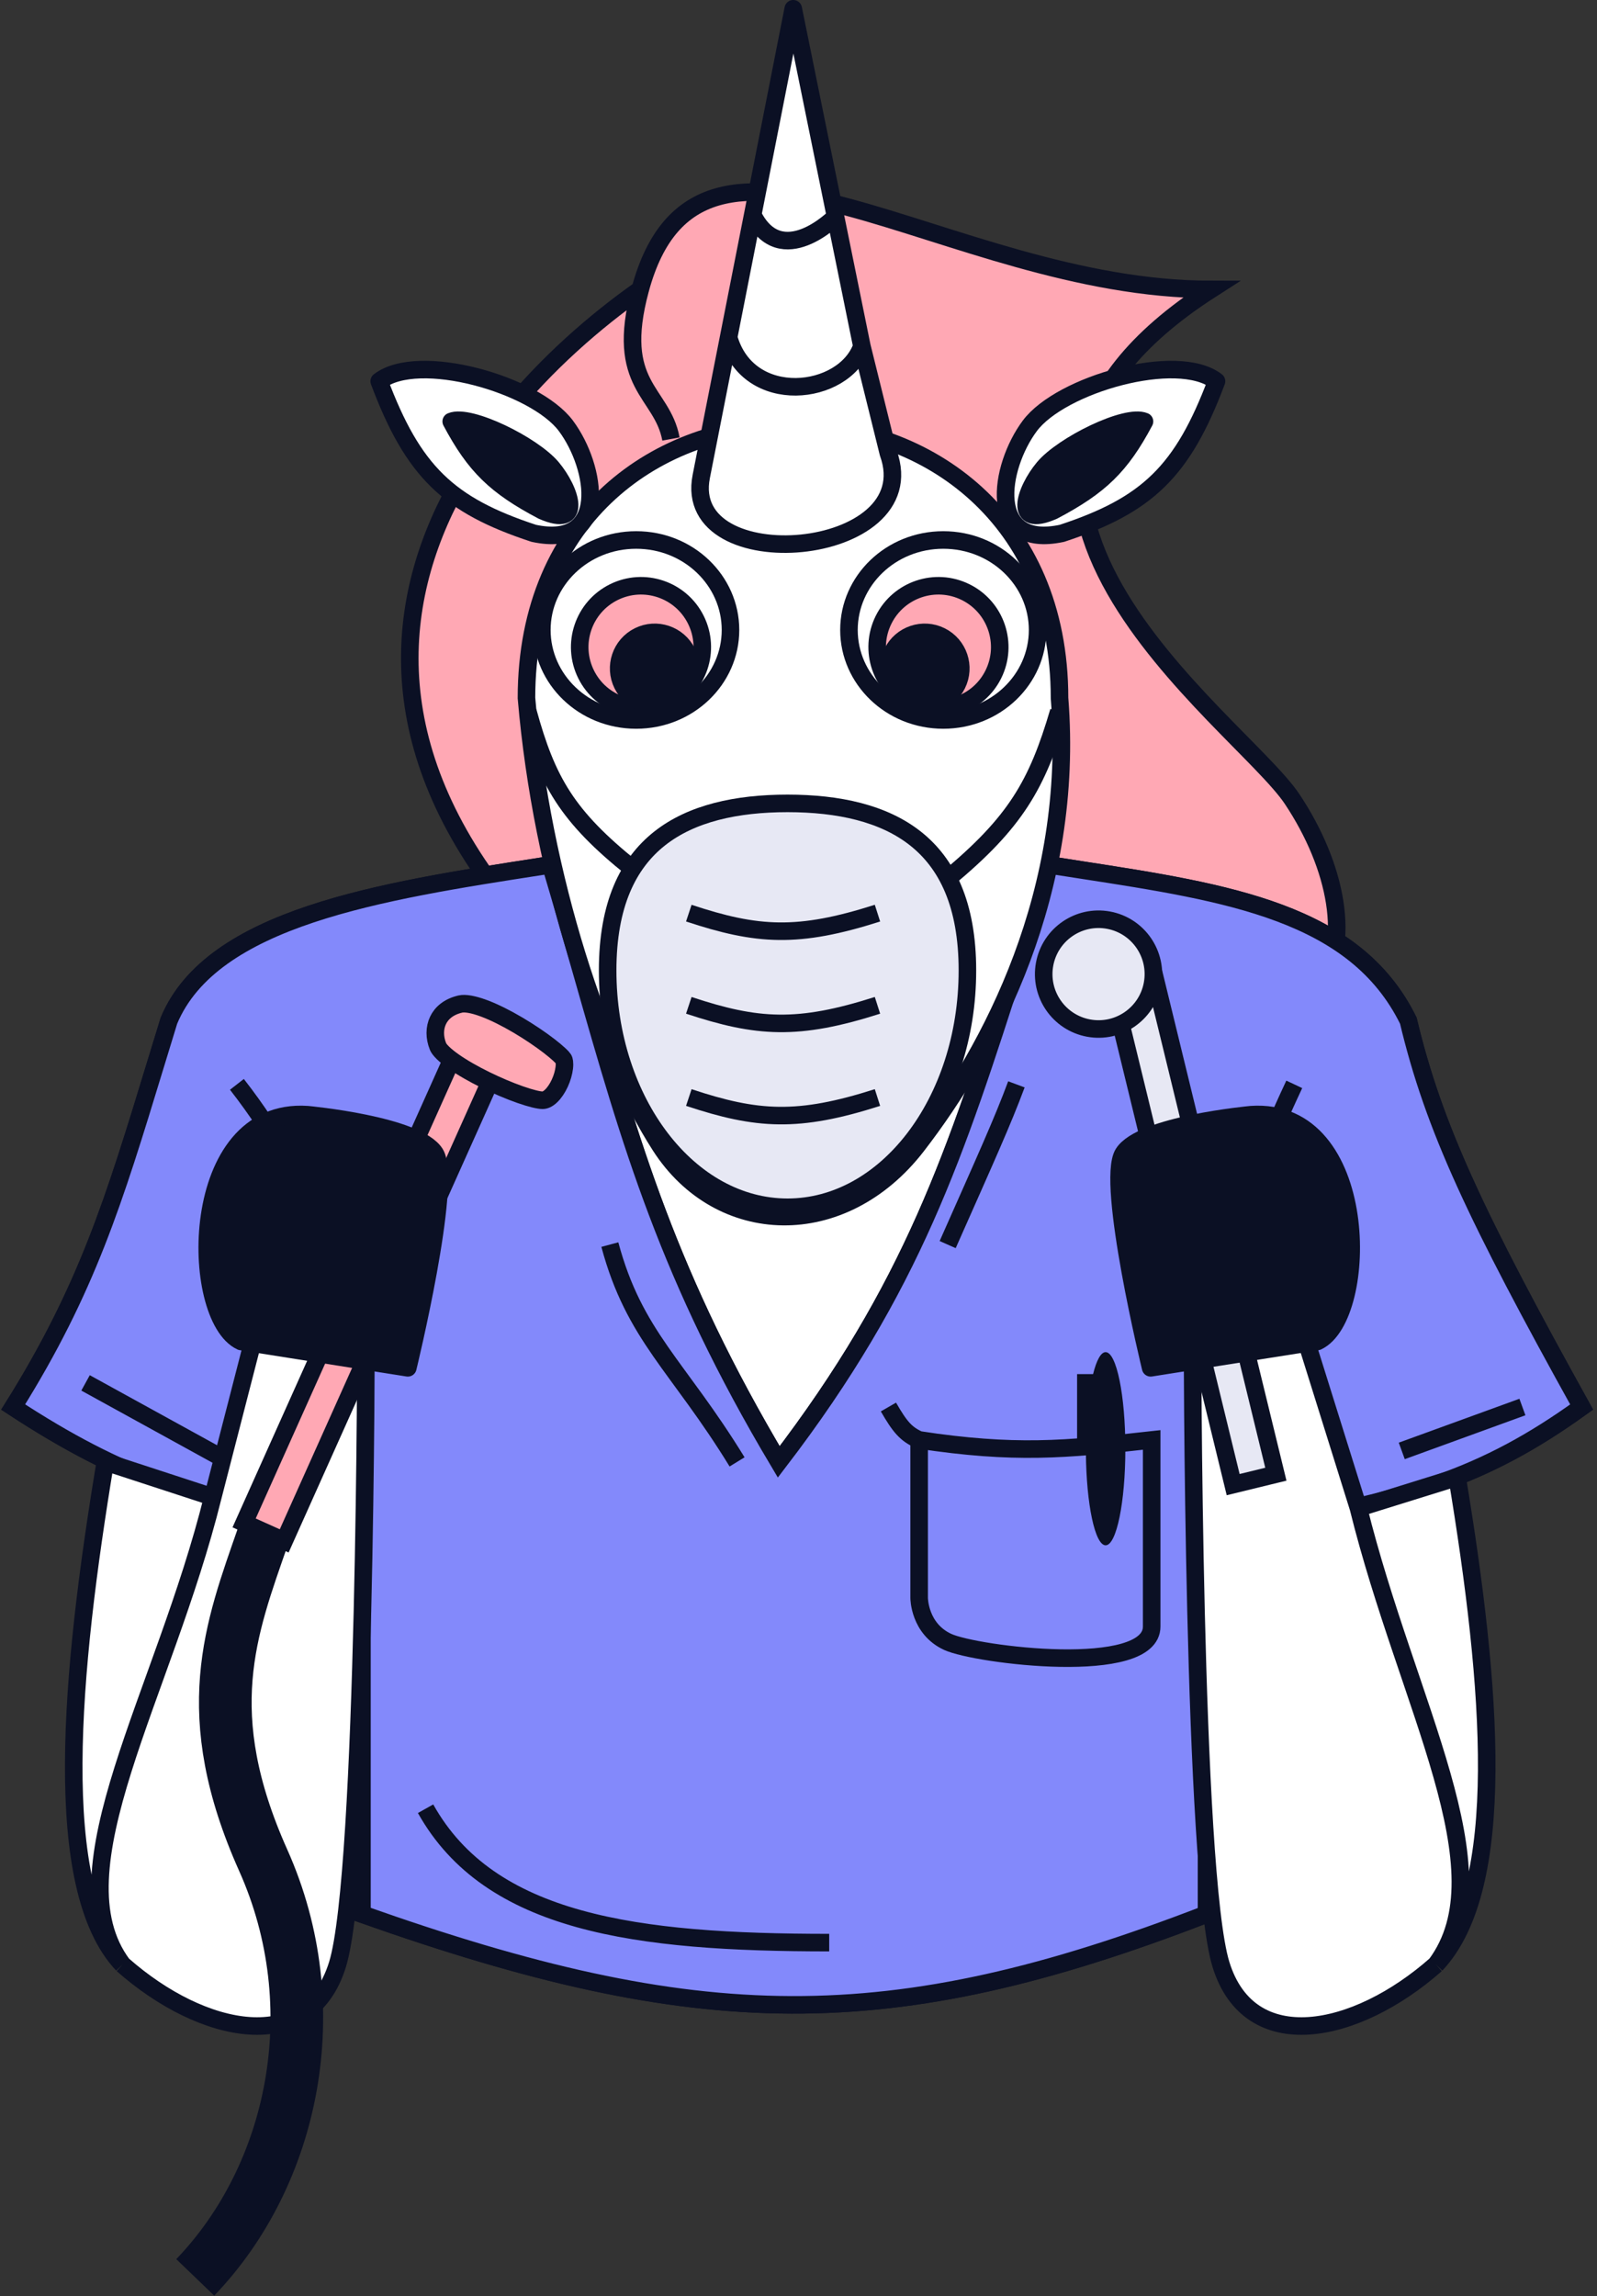 <?xml version="1.0" encoding="UTF-8"?> <svg xmlns="http://www.w3.org/2000/svg" width="364" height="523" viewBox="0 0 364 523" fill="none"><rect x="0" y="0" width="364" height="523" fill="#333333" stroke="none"/> <path d="M276.001 65.937C215.48 65.938 159.432 15.989 145.928 65.937C105.001 94.729 48.42 163.744 152.93 240.797C253.965 294.04 177.963 301.368 283.5 266.5C231.482 239.171 238.715 279.886 239.501 225.5C308.526 252.829 314.883 212.573 294.501 182C282.501 164 205.001 111.5 276.001 65.937Z" fill="#FFA8B4"></path> <path d="M145.928 65.937C139.962 88 150.929 89.163 152.93 100M145.928 65.937C159.432 15.989 215.48 65.938 276.001 65.937C205.001 111.5 282.501 164 294.501 182C314.883 212.573 308.526 252.829 239.501 225.5C238.715 279.886 231.482 239.171 283.5 266.5C177.963 301.368 253.965 294.04 152.93 240.797C48.42 163.744 105.001 94.729 145.928 65.937Z" stroke="#0B1024" stroke-width="4"></path> <path fill-rule="evenodd" clip-rule="evenodd" d="M3 320.5C28.07 336.907 44.022 341.401 73 348L82.5 337V436C159.191 463.135 202.5 464 275 436V337L285 348C320.686 341.831 338.213 336.554 360.5 320.5C336.505 277.262 326.811 256.896 321 232.5C308.876 207.785 279.849 203.309 246.329 198.139C243.908 197.765 241.463 197.388 239 197C236.366 204.955 233.959 212.451 231.667 219.591C217.767 262.88 208.074 293.068 177.5 333C152.357 290.786 143.863 261.007 132.712 221.912C130.468 214.045 128.117 205.8 125.5 197C124.775 197.112 124.05 197.225 123.324 197.338C86.737 203.009 48.305 208.967 38.5 232.5C37.383 236.122 36.323 239.594 35.302 242.941C25.963 273.539 19.844 293.585 3 320.5Z" fill="#8389FB"></path> <path d="M239 197H125.5C128.117 205.8 130.468 214.045 132.712 221.912C143.863 261.007 152.357 290.786 177.5 333C208.074 293.068 217.767 262.88 231.667 219.591C233.959 212.451 236.366 204.955 239 197Z" fill="white"></path> <path d="M3 320.5L1.305 319.439L0.265 321.1L1.905 322.173L3 320.5ZM73 348L72.556 349.95L73.728 350.217L74.514 349.307L73 348ZM82.5 337H84.5V336.899L84.49 336.799L82.5 337ZM82.5 436H80.5V437.414L81.833 437.885L82.5 436ZM275 436L275.721 437.866L277 437.372V436H275ZM275 337L273.002 336.908L273 336.954V337H275ZM285 348L283.52 349.345L284.259 350.158L285.341 349.971L285 348ZM360.5 320.5L361.669 322.123L363.111 321.084L362.249 319.53L360.5 320.5ZM321 232.5L322.946 232.037L322.894 231.819L322.796 231.619L321 232.5ZM239 197L239.312 195.024L239.157 195H239V197ZM125.5 197V195H125.346L125.193 195.024L125.5 197ZM38.5 232.5L36.654 231.731L36.617 231.819L36.589 231.911L38.5 232.5ZM177.5 333L175.782 334.023L177.293 336.561L179.088 334.216L177.5 333ZM262.5 328H264.5V325.764L262.278 326.012L262.5 328ZM246.329 198.139L246.634 196.162V196.162L246.329 198.139ZM231.667 219.591L229.762 218.979L231.667 219.591ZM132.712 221.912L134.636 221.364L132.712 221.912ZM123.324 197.338L123.017 195.361L123.017 195.361L123.324 197.338ZM35.302 242.941L37.215 243.525L35.302 242.941ZM1.905 322.173C27.264 338.769 43.481 343.329 72.556 349.95L73.444 346.05C44.563 339.473 28.877 335.045 4.095 318.827L1.905 322.173ZM74.514 349.307L84.014 338.307L80.986 335.693L71.486 346.693L74.514 349.307ZM80.5 337V436H84.5V337H80.5ZM81.833 437.885C120.272 451.486 150.515 458.566 180.314 458.676C210.128 458.785 239.339 451.917 275.721 437.866L274.279 434.134C238.161 448.083 209.468 454.783 180.329 454.676C151.176 454.569 121.419 447.649 83.167 434.115L81.833 437.885ZM277 436V337H273V436H277ZM273.52 338.345L283.52 349.345L286.48 346.655L276.48 335.655L273.52 338.345ZM285.341 349.971C321.147 343.781 339.022 338.436 361.669 322.123L359.331 318.877C337.405 334.672 320.226 339.881 284.659 346.029L285.341 349.971ZM362.249 319.53C338.254 276.292 328.686 256.139 322.946 232.037L319.054 232.963C324.935 257.653 334.755 278.231 358.751 321.47L362.249 319.53ZM239 195H125.5V199H239V195ZM84.49 336.799C79.886 291.134 74.317 269.857 55.578 245.772L52.422 248.228C70.456 271.408 75.929 291.76 80.51 337.201L84.49 336.799ZM276.998 337.092C278.864 296.743 283.004 277.206 296.81 247.851L293.19 246.149C279.104 276.101 274.885 296.184 273.002 336.908L276.998 337.092ZM200.767 321.498C202.089 323.793 203.18 325.5 204.388 326.812C205.65 328.183 206.98 329.062 208.682 329.825L210.318 326.175C209.014 325.591 208.16 325.004 207.331 324.103C206.448 323.144 205.543 321.775 204.233 319.502L200.767 321.498ZM209.203 329.978C231.184 333.283 242.662 332.228 262.722 329.988L262.278 326.012C242.351 328.238 231.273 329.251 209.797 326.022L209.203 329.978ZM260.5 328V370.5H264.5V328H260.5ZM260.5 370.5C260.5 371.268 260.199 371.923 259.459 372.563C258.662 373.254 257.385 373.886 255.598 374.397C252.032 375.417 247.064 375.78 241.722 375.688C236.417 375.596 230.898 375.058 226.309 374.359C221.629 373.645 218.174 372.801 216.838 372.184L215.162 375.816C217.076 376.699 221.058 377.605 225.706 378.313C230.446 379.036 236.145 379.592 241.653 379.687C247.124 379.782 252.561 379.426 256.698 378.243C258.763 377.653 260.662 376.813 262.078 375.587C263.551 374.312 264.5 372.607 264.5 370.5H260.5ZM216.838 372.184C214.181 370.958 212.86 368.937 212.181 367.161C211.838 366.266 211.666 365.446 211.581 364.855C211.539 364.561 211.518 364.329 211.509 364.178C211.504 364.103 211.502 364.049 211.501 364.018C211.5 364.003 211.5 363.994 211.5 363.99C211.5 363.989 211.5 363.989 211.5 363.99C211.5 363.991 211.5 363.992 211.5 363.994C211.5 363.995 211.5 363.996 211.5 363.997C211.5 363.997 211.5 363.998 211.5 363.998C211.5 363.999 211.5 364 209.5 364C207.5 364 207.5 364.001 207.5 364.002C207.5 364.002 207.5 364.003 207.5 364.004C207.5 364.005 207.5 364.007 207.5 364.009C207.5 364.012 207.5 364.016 207.5 364.02C207.5 364.028 207.5 364.038 207.5 364.05C207.501 364.073 207.501 364.104 207.503 364.14C207.505 364.214 207.509 364.313 207.517 364.435C207.533 364.679 207.563 365.017 207.622 365.427C207.74 366.242 207.974 367.359 208.444 368.589C209.39 371.063 211.319 374.042 215.162 375.816L216.838 372.184ZM211.5 364V328H207.5V364H211.5ZM322.796 231.619C316.439 218.661 305.657 211.086 292.389 206.117C279.195 201.175 263.335 198.738 246.634 196.162L246.024 200.116C262.843 202.709 278.256 205.095 290.986 209.863C303.644 214.603 313.437 221.624 319.204 233.381L322.796 231.619ZM246.634 196.162C244.212 195.789 241.771 195.412 239.312 195.024L238.688 198.976C241.156 199.365 243.603 199.742 246.024 200.116L246.634 196.162ZM237.101 196.371C234.464 204.336 232.055 211.84 229.762 218.979L233.571 220.202C235.864 213.061 238.268 205.574 240.899 197.629L237.101 196.371ZM229.762 218.979C215.87 262.244 206.261 292.146 175.912 331.784L179.088 334.216C209.886 293.991 219.663 263.516 233.571 220.202L229.762 218.979ZM179.218 331.977C154.216 289.999 145.779 260.431 134.636 221.364L130.789 222.461C141.948 261.582 150.498 291.574 175.782 334.023L179.218 331.977ZM134.636 221.364C132.392 213.497 130.037 205.242 127.417 196.43L123.583 197.57C126.196 206.357 128.545 214.592 130.789 222.461L134.636 221.364ZM125.193 195.024C124.469 195.136 123.744 195.249 123.017 195.361L123.63 199.314C124.356 199.201 125.082 199.089 125.807 198.976L125.193 195.024ZM123.017 195.361C104.77 198.19 85.835 201.12 70.236 206.324C54.692 211.509 41.904 219.13 36.654 231.731L40.346 233.269C44.901 222.337 56.231 215.213 71.502 210.118C86.716 205.042 105.29 202.157 123.63 199.314L123.017 195.361ZM36.589 231.911C35.471 235.536 34.41 239.011 33.389 242.357L37.215 243.525C38.236 240.178 39.295 236.708 40.411 233.089L36.589 231.911ZM33.389 242.357C24.052 272.95 17.996 292.769 1.305 319.439L4.695 321.561C21.693 294.401 27.874 274.128 37.215 243.525L33.389 242.357Z" fill="#0B1024"></path> <path fill-rule="evenodd" clip-rule="evenodd" d="M3 320.5C28.07 336.907 44.022 341.401 73 348L82.5 337V436C159.191 463.135 202.5 464 275 436V337L285 348C320.686 341.831 338.213 336.554 360.5 320.5C336.505 277.262 326.811 256.896 321 232.5C308.876 207.785 279.849 203.309 246.329 198.139C243.908 197.765 241.463 197.388 239 197C236.366 204.955 233.959 212.451 231.667 219.591C217.767 262.88 208.074 293.068 177.5 333C152.357 290.786 143.863 261.007 132.712 221.912C130.468 214.045 128.117 205.8 125.5 197C124.775 197.112 124.05 197.225 123.324 197.338C86.737 203.009 48.305 208.967 38.5 232.5C37.383 236.122 36.323 239.594 35.302 242.941C25.963 273.539 19.844 293.585 3 320.5Z" fill="#8389FB"></path> <path d="M82.5 337L73 348C44.022 341.401 28.07 336.907 3 320.5C19.844 293.585 25.963 273.539 35.302 242.941C36.323 239.594 37.383 236.122 38.5 232.5C48.305 208.967 86.737 203.009 123.324 197.338C124.05 197.225 124.775 197.112 125.5 197M82.5 337V436C159.191 463.135 202.5 464 275 436V337M82.5 337C77.908 291.447 72.387 270.633 54 247M275 337L285 348C320.686 341.831 338.213 336.554 360.5 320.5C336.505 277.262 326.811 256.896 321 232.5C308.876 207.785 279.849 203.309 246.329 198.139C243.908 197.765 241.463 197.388 239 197M275 337C276.874 296.463 281.054 276.654 295 247M239 197H125.5M239 197C236.366 204.955 233.959 212.451 231.667 219.591C217.767 262.88 208.074 293.068 177.5 333C152.357 290.786 143.863 261.007 132.712 221.912C130.468 214.045 128.117 205.8 125.5 197M202.5 320.5C205.131 325.067 206.494 326.653 209.5 328M209.5 328C231.228 331.267 242.506 330.233 262.5 328V370.5C262.5 382 222.5 377 216 374C209.5 371 209.5 364 209.5 364V328ZM97 412C111.639 438.168 145 442.5 189 442.5M139 283.5C144.587 304.316 154.5 311 168 333M231.667 247C228.472 255.586 224.83 263.582 216 283.5M19.5 315L59.5 337M319.5 330.5L347 320.5" stroke="#0B1024" stroke-width="4"></path> <path d="M150.496 261.001C136.992 240.002 123.499 200.04 119.996 159.001C120 75.5 241.496 76.501 241.496 159.001C245 203 225.992 239.002 208.996 261.001C192 283 164 282 150.496 261.001Z" fill="white" stroke="#0B1024" stroke-width="4"></path> <path d="M236.5 143.5C236.5 154.741 226.957 164 215 164C203.043 164 193.5 154.741 193.5 143.5C193.5 132.259 203.043 123 215 123C226.957 123 236.5 132.259 236.5 143.5Z" fill="white" stroke="#0B1024" stroke-width="4"></path> <circle cx="213.899" cy="147.4" r="13.968" transform="rotate(-153.621 213.899 147.4)" fill="#FFA8B4" stroke="#0B1024" stroke-width="4"></circle> <circle cx="210.772" cy="152.261" r="8.22" transform="rotate(-153.621 210.772 152.261)" fill="#0B1024" stroke="#0B1024" stroke-width="4"></circle> <path d="M123.5 143.5C123.5 154.741 133.043 164 145 164C156.957 164 166.5 154.741 166.5 143.5C166.5 132.259 156.957 123 145 123C133.043 123 123.5 132.259 123.5 143.5Z" fill="white" stroke="#0B1024" stroke-width="4"></path> <circle r="13.968" transform="matrix(0.896 -0.444 -0.444 -0.896 146.101 147.4)" fill="#FFA8B4" stroke="#0B1024" stroke-width="4"></circle> <circle r="8.22" transform="matrix(0.896 -0.444 -0.444 -0.896 149.228 152.261)" fill="#0B1024" stroke="#0B1024" stroke-width="4"></circle> <path d="M202.482 103.237C211.222 127.395 155.215 132.016 159.833 108.55L166.073 76.838L171.565 48.933L180.801 2L190.437 49.352L196.442 78.862L202.482 103.237Z" fill="white"></path> <path d="M166.073 76.838L159.833 108.55C155.215 132.016 211.222 127.395 202.482 103.237L196.442 78.862M166.073 76.838C170.521 92.801 192.395 90.253 196.442 78.862M166.073 76.838L171.565 48.933M196.442 78.862L190.437 49.352M171.565 48.933L180.801 2L190.437 49.352M171.565 48.933C178.053 61.906 190.437 49.352 190.437 49.352" stroke="#0B1024" stroke-width="4" stroke-linecap="round" stroke-linejoin="round"></path> <path d="M242.042 121.486C261.508 115.09 269.559 107.387 277.275 86.841C268.376 79.966 241.786 87.533 234.726 96.997C227.666 106.46 224.803 125.15 242.042 121.486Z" fill="white" stroke="#0B1024" stroke-width="4" stroke-linecap="round" stroke-linejoin="round"></path> <path d="M121.665 121.486C102.199 115.09 94.148 107.387 86.432 86.841C95.331 79.966 121.921 87.533 128.981 96.997C136.041 106.46 138.904 125.15 121.665 121.486Z" fill="white" stroke="#0B1024" stroke-width="4" stroke-linecap="round" stroke-linejoin="round"></path> <path d="M240.081 116.34C250.711 110.73 255.446 106.176 260.861 96C256.655 94.238 242.213 101.385 237.881 106.574C233.549 111.763 230.801 120.425 240.081 116.34Z" fill="#0B1024" stroke="#0B1024" stroke-width="4" stroke-linecap="round" stroke-linejoin="round"></path> <path d="M123.626 116.34C112.996 110.73 108.261 106.176 102.846 96C107.052 94.238 121.494 101.385 125.826 106.574C130.158 111.763 132.906 120.425 123.626 116.34Z" fill="#0B1024" stroke="#0B1024" stroke-width="4" stroke-linecap="round" stroke-linejoin="round"></path> <path d="M220.5 221.049C220.5 236.097 215.81 249.647 208.32 259.394C200.831 269.138 190.624 275 179.5 275C168.376 275 158.169 269.138 150.68 259.394C143.19 249.647 138.5 236.097 138.5 221.049C138.5 206.039 143.153 196.681 150.334 191.006C157.607 185.258 167.826 183 179.5 183C191.174 183 201.393 185.258 208.666 191.006C215.847 196.681 220.5 206.039 220.5 221.049Z" fill="#E7E8F4" stroke="#0B1024" stroke-width="4"></path> <path d="M157 208C172.62 213.179 181.865 213.793 200 208" stroke="#0B1024" stroke-width="4"></path> <path d="M120.316 162.053C124.659 177.925 129.269 185.963 144.139 197.851" stroke="#0B1024" stroke-width="4"></path> <path d="M241.324 162.053C236.411 178.784 231.462 187.329 215.929 200.214" stroke="#0B1024" stroke-width="4"></path> <path d="M157 229C172.62 234.179 181.865 234.793 200 229" stroke="#0B1024" stroke-width="4"></path> <path d="M157 250C172.62 255.179 181.865 255.793 200 250" stroke="#0B1024" stroke-width="4"></path> <path d="M83.422 302.5C83.422 302.5 83.422 426.5 76.922 447.5C70.422 468.5 46.269 463.688 27.922 447.5C11.426 430 16.084 380.787 24 333L48.5 341L58.422 302.5H83.422Z" fill="white"></path> <path d="M27.922 447.5C46.269 463.688 70.422 468.5 76.922 447.5C83.422 426.5 83.422 302.5 83.422 302.5H58.422L48.5 341M27.922 447.5C11.426 430 16.084 380.787 24 333L48.5 341M27.922 447.5C11.926 426 37.3 386.137 48.5 341" stroke="#0B1024" stroke-width="4"></path> <path fill-rule="evenodd" clip-rule="evenodd" d="M252 352C254.485 352 256.5 342.15 256.5 330C256.5 317.85 254.485 308 252 308C250.915 308 249.92 309.876 249.143 313H245.5V331H247.505C247.612 342.686 249.583 352 252 352Z" fill="#0B1024"></path> <path d="M271.795 302.5C271.795 302.5 271.795 426.5 278.295 447.5C284.795 468.5 308.947 463.688 327.295 447.5C343.79 430 340.038 384.287 332.122 336.5L309.623 343.5L296.795 302.5H271.795Z" fill="white"></path> <path d="M327.295 447.5C308.947 463.688 284.795 468.5 278.295 447.5C271.795 426.5 271.795 302.5 271.795 302.5H296.795L309.623 343.5M327.295 447.5C343.79 430 340.038 384.287 332.122 336.5L309.623 343.5M327.295 447.5C343.291 426 320.823 388.637 309.623 343.5" stroke="#0B1024" stroke-width="4"></path> <rect x="104.741" y="237.401" width="10.013" height="120" transform="rotate(24.152 104.741 237.401)" fill="#FFA8B4" stroke="#0B1024" stroke-width="4"></rect> <rect x="-1.47" y="2.417" width="10.013" height="120" transform="matrix(-0.972 0.237 0.237 0.972 260.362 217.162)" fill="#E7E8F4" stroke="#0B1024" stroke-width="4"></rect> <path d="M300.268 305.572C312.15 300.026 312.579 252.049 285.17 253.907C285.17 253.907 260.053 256.205 256.01 262.775C251.968 269.344 262.262 311.57 262.262 311.57L300.268 305.572Z" fill="#0B1024" stroke="#0B1024" stroke-width="4" stroke-linecap="round" stroke-linejoin="round"></path> <path d="M104.941 228.703C105.953 228.471 107.773 228.737 110.299 229.676C112.721 230.576 115.446 231.961 118.077 233.514C120.701 235.063 123.177 236.747 125.094 238.218C126.053 238.954 126.854 239.622 127.456 240.18C128.1 240.778 128.387 241.134 128.458 241.252C128.576 241.448 128.744 242.068 128.614 243.215C128.492 244.285 128.14 245.535 127.593 246.725C127.043 247.921 126.344 248.955 125.6 249.66C124.852 250.368 124.197 250.623 123.671 250.623C122.843 250.623 121.056 250.214 118.578 249.348C116.191 248.513 113.4 247.34 110.684 246.007C107.963 244.671 105.369 243.199 103.355 241.777C102.347 241.066 101.519 240.391 100.902 239.778C100.263 239.144 99.956 238.678 99.842 238.398C98.987 236.297 99.026 234.159 99.83 232.452C100.616 230.784 102.227 229.327 104.941 228.703Z" fill="#FFA8B4" stroke="#0B1024" stroke-width="4"></path> <path d="M54.947 305.572C43.065 300.026 42.635 252.049 70.045 253.907C70.045 253.907 95.162 256.205 99.204 262.775C103.247 269.344 92.953 311.57 92.953 311.57L54.947 305.572Z" fill="#0B1024" stroke="#0B1024" stroke-width="4" stroke-linecap="round" stroke-linejoin="round"></path> <path d="M60 349.758C52.536 371.172 45 390.258 60 423.758C75 457.258 66.956 495.397 44.5 518.758" stroke="#0B1024" stroke-width="12"></path> <circle cx="250.389" cy="221.891" r="12.5" transform="rotate(10.457 250.389 221.891)" fill="#E7E8F4" stroke="#0B1024" stroke-width="4"></circle> </svg> 